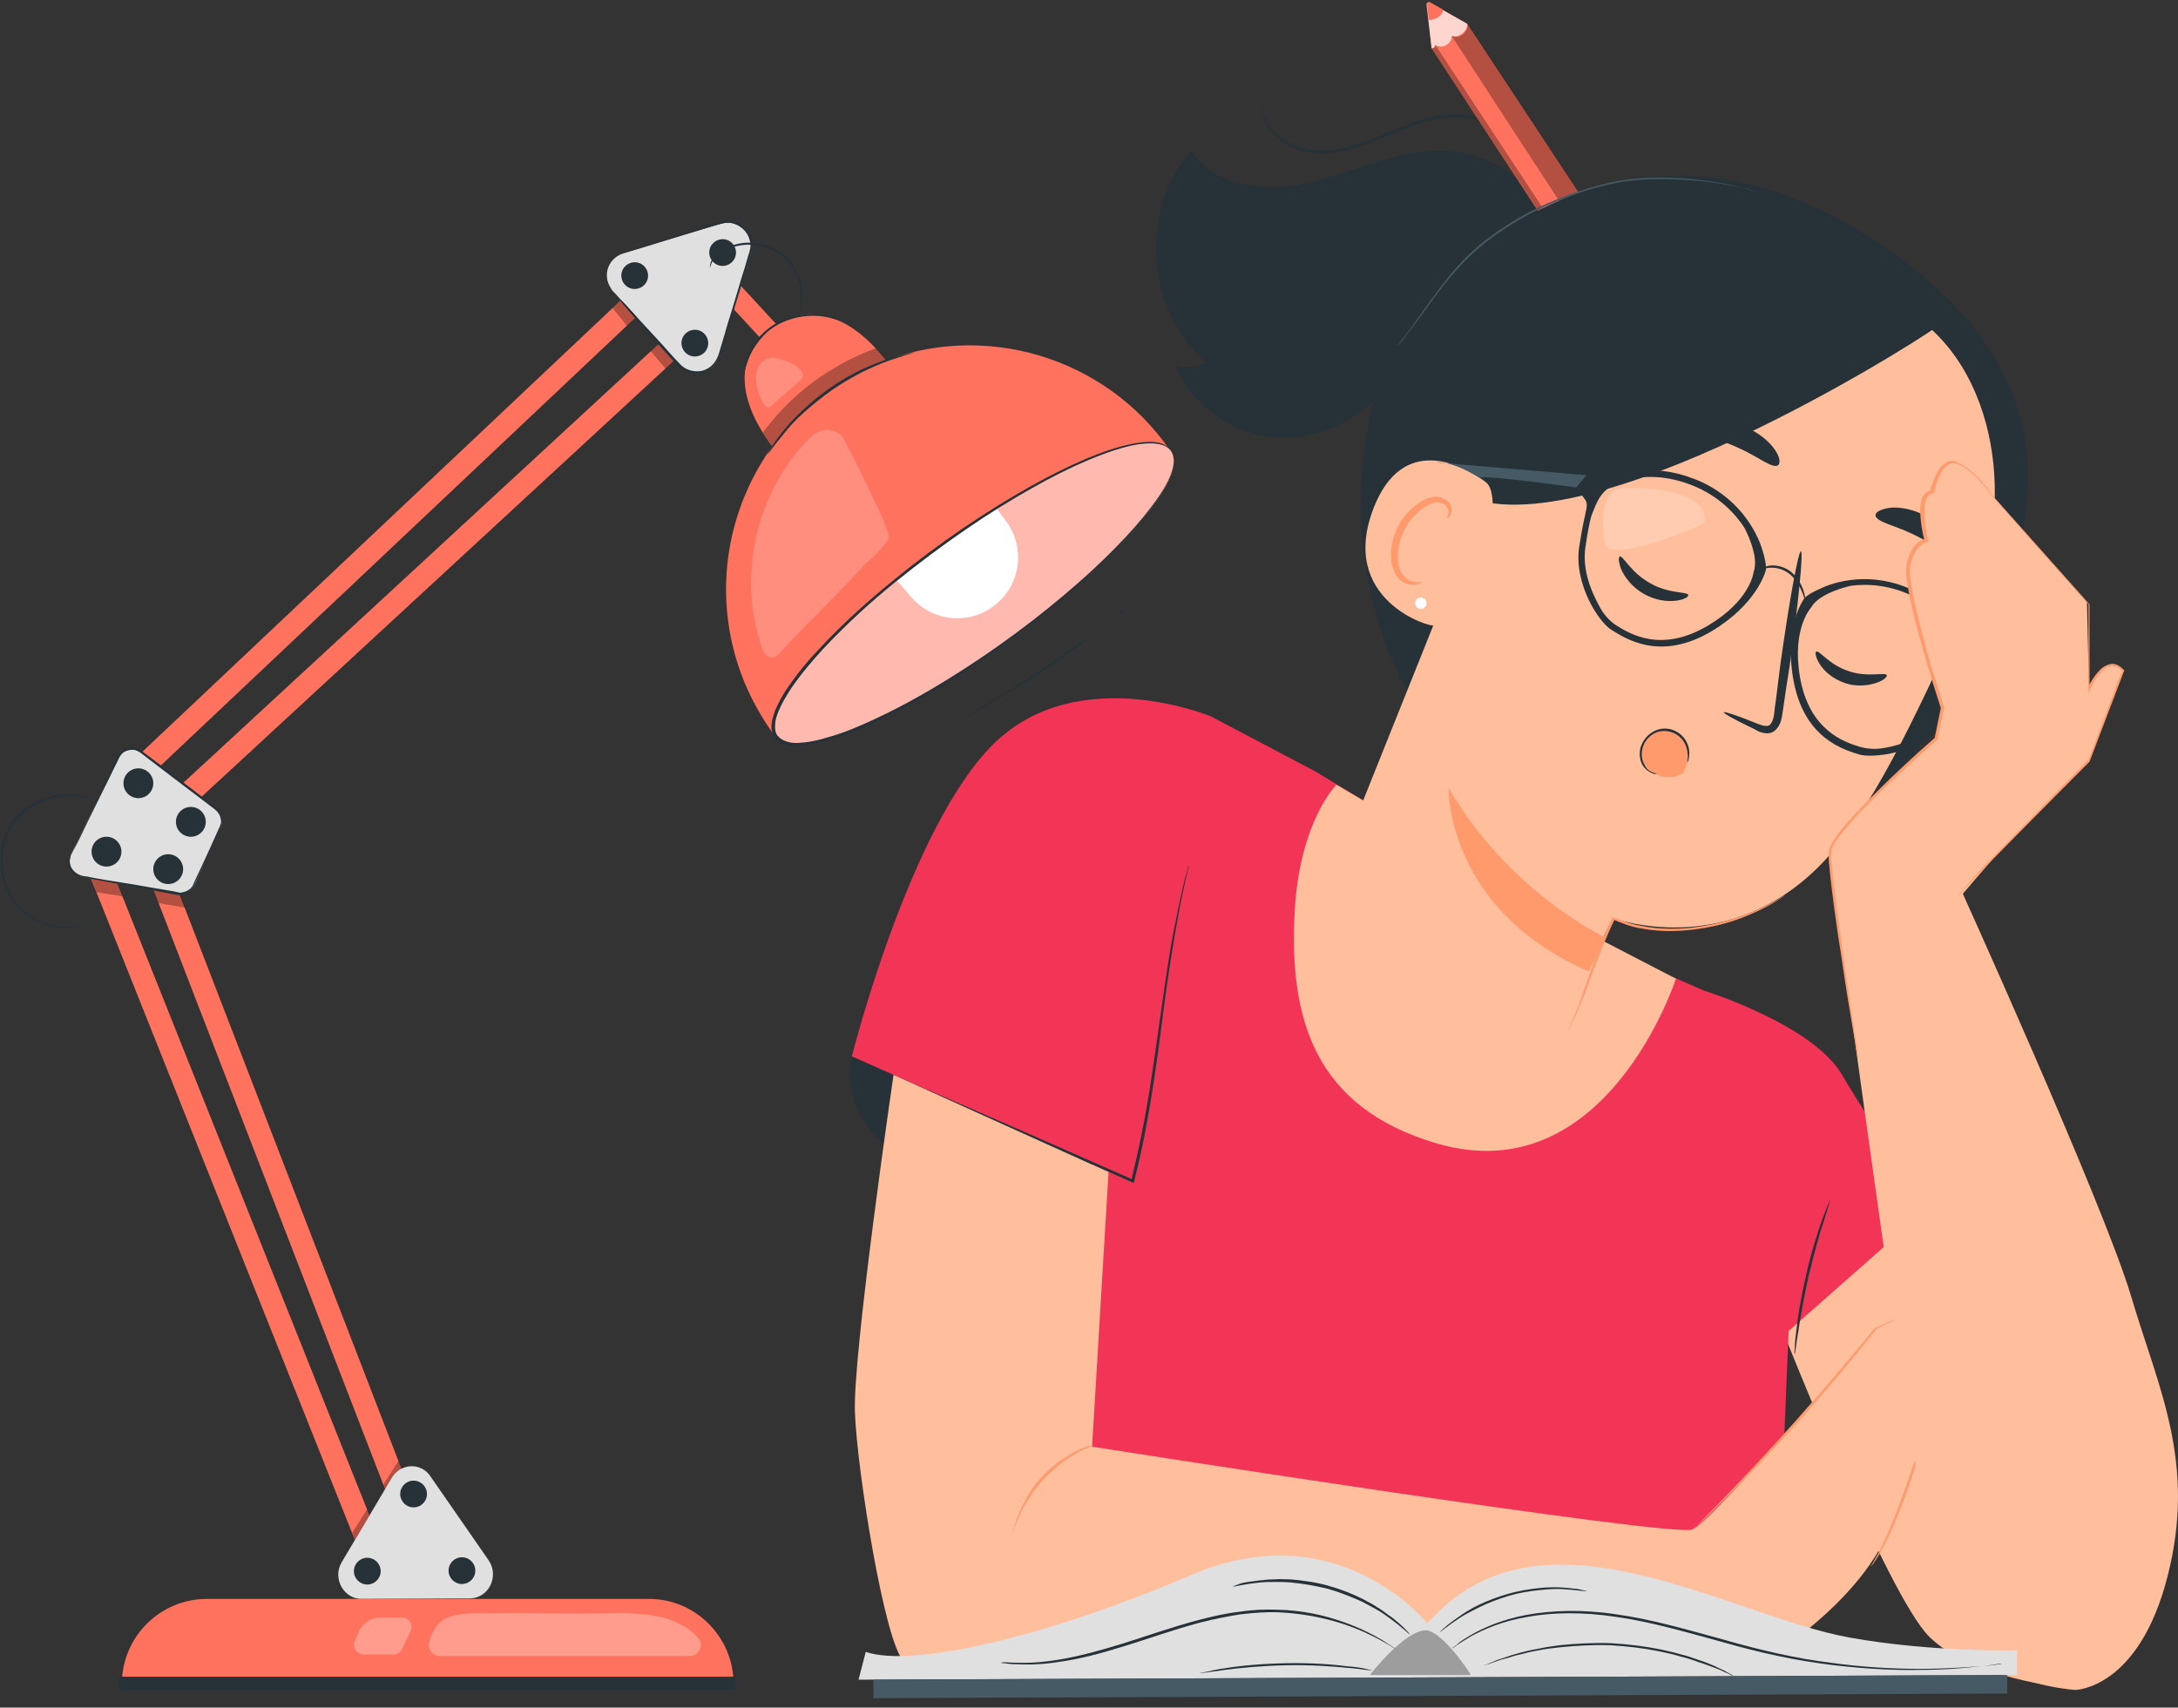 <svg width="190" height="149" viewBox="0 0 190 149" fill="none" xmlns="http://www.w3.org/2000/svg">
<rect x="0" y="0" width="190" height="149" fill="#333333" stroke="none"/>
<g clip-path="url(#clip0_4322_86681)">
<path d="M180.083 147.237C180.083 147.237 171.96 146.474 168.281 142.794C164.601 139.114 155.401 115.824 155.401 115.824L166.71 104.695L180.083 147.237Z" fill="#FFBF9D"/>
<path d="M96.705 102.271C96.705 102.271 82.57 103.932 77.903 100.476C72.877 96.752 74.313 92.219 74.313 92.219C78.71 91.591 88.179 98.233 96.705 102.271Z" fill="#263238"/>
<path d="M105.635 62.511L114.745 67.313L140.413 82.84L148.625 86.43C148.625 86.43 158.139 89.392 160.697 93.79C163.255 98.188 168.236 105.368 168.236 105.368L156.03 116.138L154.818 145.756L89.839 145.487L97.737 81.404L105.635 62.511Z" fill="#F23557"/>
<path d="M105.635 62.511C105.635 62.511 94.013 57.665 86.653 64.935C79.339 72.16 74.313 92.174 74.313 92.174L98.769 103.034L105.635 62.511Z" fill="#F23557"/>
<path d="M159.665 104.695C159.665 104.695 159.575 104.874 159.44 105.188C159.306 105.502 159.126 105.996 158.902 106.579C158.498 107.746 157.959 109.407 157.555 111.291C157.107 113.176 156.837 114.881 156.703 116.138C156.613 116.766 156.568 117.26 156.568 117.619C156.523 117.978 156.523 118.157 156.568 118.157C156.568 118.157 156.613 117.978 156.658 117.619C156.703 117.215 156.793 116.721 156.882 116.138C157.062 114.881 157.376 113.176 157.78 111.336C158.229 109.496 158.677 107.791 159.081 106.624C159.261 106.041 159.395 105.592 159.53 105.188C159.62 104.874 159.665 104.695 159.665 104.695Z" fill="#263238"/>
<path d="M80.775 95.046C80.775 95.046 80.82 95.046 80.864 95.091C80.954 95.136 80.999 95.181 81.134 95.226C81.358 95.361 81.717 95.495 82.166 95.719C83.063 96.123 84.365 96.707 85.935 97.425C89.166 98.861 93.654 100.88 98.769 103.169L98.904 103.214L98.949 103.079C99.263 101.778 99.577 100.431 99.847 99.04C100.475 95.809 100.923 92.668 101.282 89.841C101.641 87.014 102 84.456 102.359 82.347C102.718 80.192 103.033 78.487 103.302 77.32C103.436 76.737 103.526 76.288 103.616 75.974C103.661 75.84 103.661 75.705 103.706 75.615C103.706 75.525 103.706 75.481 103.706 75.481C103.706 75.481 103.706 75.525 103.661 75.615C103.616 75.705 103.616 75.84 103.571 75.974C103.481 76.288 103.347 76.737 103.212 77.32C102.943 78.487 102.584 80.192 102.18 82.347C101.821 84.456 101.462 87.014 101.058 89.841C100.654 92.668 100.25 95.764 99.577 98.995C99.308 100.387 98.994 101.733 98.68 103.034L98.859 102.945C93.743 100.701 89.211 98.681 85.98 97.29C84.365 96.572 83.063 96.034 82.166 95.63C81.717 95.45 81.403 95.316 81.134 95.181C81.044 95.136 80.954 95.091 80.864 95.091C80.775 95.046 80.775 95.046 80.775 95.046Z" fill="#263238"/>
<path d="M163.569 115.869C163.21 116.407 149.523 132.697 147.638 133.46C145.798 134.178 95.269 126.235 95.269 126.235L96.705 102.271L77.948 93.79C77.948 93.79 74.358 118.292 74.582 123.273C74.761 128.254 77.185 143.467 78.845 144.948C80.505 146.429 153.831 144.948 153.831 144.948C153.831 144.948 161.953 140.146 164.735 133.639C167.518 127.177 168.146 124.44 168.146 124.44L176.134 116.811C176.134 116.811 176.627 111.65 172.633 112.009C168.595 112.324 163.569 115.869 163.569 115.869Z" fill="#FFBF9D"/>
<path d="M88.359 133.729C88.403 133.729 88.538 133.146 88.942 132.248C89.121 131.8 89.391 131.306 89.75 130.767C90.109 130.229 90.513 129.646 91.006 129.107C91.5 128.569 92.038 128.12 92.532 127.716C93.025 127.312 93.519 127.043 93.968 126.773C94.82 126.325 95.404 126.1 95.404 126.055C95.404 126.055 95.269 126.1 95 126.145C94.731 126.235 94.372 126.37 93.923 126.594C93.474 126.818 92.981 127.133 92.442 127.492C91.904 127.895 91.365 128.344 90.871 128.883C90.378 129.421 89.929 130.005 89.615 130.588C89.301 131.171 89.032 131.665 88.852 132.159C88.673 132.607 88.538 133.011 88.493 133.28C88.359 133.595 88.359 133.729 88.359 133.729Z" fill="#FF9A6C"/>
<path d="M147.683 133.46C147.683 133.46 147.773 133.415 147.907 133.28C148.042 133.146 148.222 132.966 148.446 132.787C148.94 132.338 149.613 131.665 150.42 130.857C152.081 129.197 154.324 126.908 156.703 124.26C159.754 120.85 162.312 117.709 163.703 115.958H163.658C164.242 115.689 164.691 115.465 165.005 115.33C165.319 115.196 165.498 115.106 165.453 115.106C165.453 115.106 165.274 115.151 164.96 115.285C164.601 115.42 164.152 115.644 163.569 115.869C162.133 117.619 159.575 120.715 156.523 124.126C154.145 126.773 151.946 129.107 150.331 130.767C149.523 131.575 148.895 132.248 148.401 132.742C148.177 132.966 148.042 133.146 147.863 133.28C147.728 133.37 147.683 133.415 147.683 133.46Z" fill="#FF9A6C"/>
<path d="M163.21 136.691C163.21 136.691 163.344 136.556 163.524 136.287C163.703 136.018 163.973 135.614 164.242 135.075C164.825 133.998 165.498 132.473 166.127 130.767C166.755 129.062 167.248 127.447 167.607 126.325C167.787 125.741 167.877 125.293 167.966 124.934C168.056 124.619 168.101 124.44 168.056 124.44C168.056 124.44 167.966 124.619 167.877 124.934C167.742 125.293 167.607 125.741 167.428 126.28C167.069 127.402 166.53 128.972 165.902 130.723C165.274 132.428 164.646 133.954 164.107 135.031C163.614 136.063 163.165 136.691 163.21 136.691Z" fill="#FF9A6C"/>
<g opacity="0.2">
<path d="M167.204 55.152C167.159 55.421 158.857 58.832 158.543 56.992C158.229 55.152 158.273 52.549 159.665 52.235C161.101 51.921 167.877 52.19 167.204 55.152Z" fill="white"/>
</g>
<path d="M110.078 9.199C110.078 9.199 110.078 9.334 110.078 9.513C110.078 9.738 110.168 10.052 110.302 10.456C110.616 11.219 111.424 12.251 112.77 12.879C114.117 13.552 116.001 13.552 117.886 13.014C119.771 12.52 121.701 11.488 123.81 10.77C124.887 10.411 125.919 10.231 126.996 10.231C128.028 10.231 129.015 10.456 129.913 10.86C131.708 11.623 132.919 12.969 133.592 14.225C134.265 15.527 134.445 16.693 134.49 17.501C134.535 18.309 134.445 18.758 134.49 18.758C134.49 18.758 134.535 18.668 134.535 18.444C134.58 18.219 134.58 17.905 134.58 17.501C134.58 16.693 134.4 15.437 133.727 14.136C133.054 12.834 131.797 11.443 130.002 10.635C129.105 10.231 128.073 10.007 126.996 9.962C125.919 9.962 124.842 10.187 123.765 10.501C121.611 11.219 119.726 12.251 117.886 12.744C116.046 13.283 114.206 13.283 112.905 12.655C111.559 12.071 110.751 11.129 110.437 10.366C110.078 9.648 110.123 9.199 110.078 9.199Z" fill="#263238"/>
<path d="M105.187 31.592C99.936 27.149 99.353 18.264 103.93 13.148C106.039 16.469 110.841 16.828 114.655 15.841C118.47 14.854 122.149 12.969 126.098 13.148C131.393 13.373 136.15 17.95 136.599 23.2L118.829 35.81C116.316 37.875 112.815 38.638 109.674 37.92C106.533 37.157 103.795 34.868 102.494 31.906C103.392 32.175 104.379 32.041 105.187 31.592Z" fill="#263238"/>
<path d="M138.76 24.401C137.722 24.158 137.077 23.12 137.32 22.083C137.562 21.045 138.6 20.4 139.638 20.642C140.675 20.885 141.32 21.923 141.078 22.96C140.835 23.998 139.797 24.643 138.76 24.401Z" fill="#FF725E"/>
<path d="M124.707 0.224L128.028 2.109L140.368 20.822L137.093 22.886L124.887 4.218L124.483 0.358C124.438 0.269 124.617 0.134 124.707 0.224Z" fill="#FF725E"/>
<g opacity="0.7">
<path d="M124.887 4.218C125.066 4.218 125.246 4.083 125.201 3.904C125.425 4.083 125.829 4.128 126.143 3.949C126.457 3.769 126.682 3.41 126.637 3.141C126.951 3.231 127.31 3.141 127.579 2.917C127.848 2.692 128.028 2.378 127.983 2.064L124.707 0.224C124.573 0.179 124.438 0.269 124.438 0.404L124.887 4.218Z" fill="white"/>
</g>
<path d="M125.874 0.942C125.829 1.166 125.605 1.615 124.752 1.75C124.662 1.75 124.617 1.705 124.617 1.66L124.483 0.359C124.483 0.224 124.617 0.134 124.707 0.179L125.829 0.807C125.874 0.852 125.874 0.897 125.874 0.942Z" fill="#FF725E"/>
<g opacity="0.3">
<path d="M126.637 3.141L138.708 21.675L140.324 20.732L128.073 2.109H128.028C128.028 2.109 128.073 2.288 127.983 2.513C127.938 2.647 127.804 2.827 127.669 2.961C127.445 3.141 127.22 3.231 127.041 3.231C126.771 3.186 126.637 3.141 126.637 3.141Z" fill="black"/>
</g>
<g opacity="0.3">
<path d="M125.201 3.904L137.496 22.572L137.093 22.841L124.887 4.218C124.887 4.218 125.156 4.218 125.201 3.949C125.201 3.949 125.201 3.949 125.201 3.904Z" fill="black"/>
</g>
<path d="M140.279 20.642L137.093 22.841C137.048 22.886 137.048 22.931 137.048 22.976L137.721 23.963C137.766 24.008 137.811 24.008 137.855 24.008L141.042 21.809C141.086 21.764 141.086 21.72 141.086 21.675L140.413 20.687C140.413 20.642 140.324 20.642 140.279 20.642Z" fill="#E0E0E0"/>
<path d="M140.279 20.642C140.324 20.642 140.368 20.642 140.368 20.642C140.413 20.642 140.413 20.687 140.458 20.732C140.503 20.777 140.503 20.822 140.548 20.867C140.638 21.002 140.727 21.136 140.817 21.271C140.862 21.36 140.952 21.45 140.997 21.54C140.997 21.585 141.042 21.585 141.042 21.63C141.042 21.675 141.086 21.675 141.086 21.72C141.086 21.764 141.086 21.764 141.042 21.764C141.042 21.764 140.997 21.809 140.952 21.809C140.144 22.348 139.067 23.111 137.811 23.963C137.766 23.963 137.721 23.963 137.721 23.963C137.676 23.918 137.676 23.874 137.631 23.874C137.586 23.784 137.541 23.739 137.496 23.649C137.407 23.515 137.272 23.335 137.182 23.2C137.137 23.111 137.093 23.066 137.048 22.976C137.048 22.931 137.048 22.931 137.048 22.886H137.093L137.137 22.841C137.272 22.752 137.407 22.662 137.541 22.572C138.08 22.213 138.529 21.899 138.932 21.585C139.336 21.316 139.65 21.091 139.875 20.912C139.965 20.822 140.054 20.777 140.144 20.732C140.234 20.687 140.234 20.687 140.279 20.642C140.234 20.687 140.234 20.687 140.189 20.687C140.144 20.732 140.054 20.777 139.92 20.867C139.695 21.002 139.381 21.226 138.977 21.495C138.573 21.764 138.08 22.078 137.586 22.438C137.452 22.527 137.317 22.617 137.182 22.707L137.137 22.752H137.093C137.093 22.752 137.093 22.752 137.048 22.797C137.003 22.841 137.003 22.886 137.048 22.931C137.093 23.021 137.137 23.066 137.182 23.155C137.272 23.29 137.362 23.425 137.496 23.604C137.541 23.694 137.586 23.739 137.631 23.829C137.676 23.874 137.676 23.918 137.721 23.963C137.766 24.008 137.855 24.008 137.9 23.963C139.112 23.111 140.234 22.348 140.997 21.809C141.042 21.809 141.042 21.764 141.086 21.764C141.131 21.72 141.131 21.72 141.131 21.675C141.131 21.63 141.086 21.63 141.086 21.585C141.086 21.54 141.042 21.54 141.042 21.495C140.997 21.405 140.907 21.316 140.862 21.226C140.772 21.091 140.638 20.912 140.593 20.822C140.548 20.777 140.503 20.732 140.503 20.687C140.458 20.642 140.458 20.598 140.413 20.598C140.368 20.642 140.324 20.642 140.279 20.642Z" fill="#263238"/>
<path d="M137.83 23.166C137.625 22.856 137.475 22.594 137.496 22.58C137.517 22.566 137.7 22.807 137.905 23.117C138.11 23.427 138.259 23.69 138.238 23.703C138.218 23.717 138.035 23.477 137.83 23.166Z" fill="#263238"/>
<path d="M139.471 22.931C139.471 22.931 139.336 22.662 139.112 22.303C138.932 21.989 138.753 21.72 138.753 21.72C138.753 21.72 138.888 21.989 139.067 22.348C139.291 22.662 139.471 22.931 139.471 22.931Z" fill="#263238"/>
<path d="M140.465 21.394C140.264 21.081 140.118 20.817 140.139 20.804C140.16 20.79 140.34 21.033 140.54 21.346C140.741 21.659 140.887 21.923 140.866 21.936C140.845 21.95 140.666 21.707 140.465 21.394Z" fill="#263238"/>
<path d="M123.81 26.835C131.708 17.546 146.202 9.199 164.242 21.45C181.564 33.208 180.083 48.241 166.216 66.82C152.35 85.398 139.291 79.071 139.291 79.071L124.348 62.556C117.078 53.312 116.809 35.093 123.81 26.835Z" fill="#263238"/>
<path d="M146.202 85.398C146.202 85.398 140.144 104.156 125.29 99.758C114.655 96.617 112.411 88.853 112.95 79.43C113.399 71.621 116.585 68.48 116.585 68.48L139.965 82.167L146.202 85.398Z" fill="#FFBF9D"/>
<path d="M143.016 22.841L161.415 24.098L165.229 26.521C174.294 30.919 175.775 43.978 172.274 51.337C168.415 59.55 164.735 68.076 160.517 73.506C152.081 84.366 140.683 80.103 140.683 80.103C140.683 80.103 135.073 91.726 133.188 95.809L114.431 81.045L136.868 25.04C138.08 22.841 140.727 21.899 143.016 22.841Z" fill="#FFBF9D"/>
<path d="M139.965 81.763C139.965 81.763 131.663 77.859 126.367 68.749C126.367 68.749 126.098 79.34 138.618 84.77L139.965 81.763Z" fill="#FF9A6C"/>
<path d="M158.453 56.857C158.722 56.723 159.575 58.024 161.28 58.562C162.94 59.146 164.466 58.607 164.601 58.922C164.646 59.056 164.332 59.37 163.658 59.595C162.985 59.819 161.953 59.954 160.921 59.595C159.889 59.236 159.126 58.562 158.767 57.979C158.363 57.351 158.318 56.902 158.453 56.857Z" fill="#263238"/>
<path d="M150.376 62.153C150.42 62.063 151.542 62.422 153.292 63.14C153.741 63.319 154.19 63.454 154.414 63.23C154.683 62.96 154.773 62.422 154.818 61.838C154.998 60.627 155.132 59.325 155.312 57.979C156.075 52.504 156.882 48.062 157.107 48.106C157.331 48.151 156.882 52.639 156.119 58.114C155.895 59.46 155.716 60.761 155.536 61.973C155.446 62.556 155.401 63.23 154.863 63.723C154.594 63.992 154.145 64.037 153.831 63.948C153.517 63.903 153.292 63.768 153.068 63.633C151.363 62.826 150.331 62.242 150.376 62.153Z" fill="#263238"/>
<path d="M143.51 64.576C143.779 64.172 144.228 63.903 144.676 63.768C145.574 63.544 146.516 63.903 146.965 64.71C147.414 65.518 147.324 66.64 146.786 67.493C146.157 67.852 145.394 67.897 144.721 67.672C144.632 67.627 144.497 67.582 144.407 67.538C143.914 67.313 143.51 66.909 143.33 66.371C143.106 65.787 143.151 65.114 143.51 64.576Z" fill="#FF9A6C"/>
<path d="M169.851 47.927C169.358 48.196 168.236 47.209 166.71 46.536C165.184 45.818 163.748 45.548 163.614 45.01C163.569 44.741 163.928 44.471 164.691 44.337C165.409 44.202 166.486 44.337 167.518 44.786C168.55 45.279 169.313 46.042 169.717 46.67C170.076 47.344 170.076 47.837 169.851 47.927Z" fill="#263238"/>
<path d="M147.279 51.921C147.189 51.607 145.574 51.831 143.958 50.889C142.298 49.991 141.58 48.465 141.311 48.555C141.176 48.6 141.176 49.049 141.445 49.722C141.76 50.395 142.388 51.248 143.42 51.831C144.452 52.414 145.484 52.504 146.202 52.414C146.965 52.325 147.324 52.056 147.279 51.921Z" fill="#263238"/>
<path d="M148.67 37.605C148.805 38.144 150.286 38.413 151.856 39.176C153.427 39.894 154.594 40.881 155.087 40.612C155.312 40.478 155.312 39.984 154.908 39.356C154.504 38.727 153.741 37.965 152.619 37.426C151.542 36.932 150.42 36.798 149.702 36.932C148.984 37.022 148.581 37.336 148.67 37.605Z" fill="#263238"/>
<path d="M157.331 52.325C157.331 52.325 157.376 51.966 158.947 51.293C160.517 50.575 163.928 49.812 167.518 51.831C171.153 53.806 171.96 56.453 172.274 57.485C172.633 58.518 173.845 58.742 173.845 58.742L173.666 60.133C173.666 60.133 173.082 60.133 172.364 60.178C171.691 60.223 171.691 60.761 169.537 63.23C167.383 65.743 163.389 66.191 162.178 65.832C160.921 65.428 157.331 64.486 156.434 59.236C155.626 54.658 157.331 52.325 157.331 52.325ZM164.152 65.294C164.915 65.204 167.473 64.71 169.133 62.826C169.986 61.838 170.479 61.165 170.838 60.717C170.838 60.717 171.512 59.505 171.691 58.877C171.871 58.114 171.736 57.306 171.422 56.543C170.883 55.331 169.851 53.626 167.293 52.235C165.005 50.978 162.851 50.934 161.46 51.113C161.46 51.113 158.722 51.697 158.004 52.998C158.004 52.998 156.299 54.793 157.017 59.056C157.825 63.768 160.921 64.755 162.222 65.159C163.299 65.473 164.152 65.294 164.152 65.294Z" fill="#263238"/>
<path d="M149.343 55.062C144.766 57.8 141.715 55.645 140.593 54.972C139.471 54.299 137.272 50.934 137.766 47.703C138.259 44.427 138.663 44.112 138.259 43.574C137.855 42.991 137.452 42.542 137.452 42.542L138.394 41.465C138.394 41.465 139.336 42.228 140.368 41.824C141.401 41.42 143.914 40.298 147.773 41.779C151.632 43.26 153.248 46.356 153.741 47.972C154.235 49.587 154.01 49.857 154.01 49.857C154.01 49.857 153.292 52.684 149.343 55.062ZM140.997 54.569C142.163 55.286 144.901 57.037 149.029 54.569C152.709 52.37 152.978 49.946 152.978 49.901C153.517 48.51 152.171 46.042 152.171 46.042C151.408 44.875 149.972 43.26 147.548 42.318C144.856 41.285 142.837 41.599 141.58 41.958C140.817 42.183 140.099 42.632 139.65 43.26C139.247 43.798 138.798 45.1 138.798 45.1C138.663 45.638 138.484 46.491 138.304 47.747C137.945 50.216 139.291 52.459 139.65 53.133C140.189 54.075 140.997 54.569 140.997 54.569Z" fill="#263238"/>
<path d="M153.562 49.722C153.562 49.767 153.876 49.587 154.369 49.542C154.863 49.498 155.581 49.632 156.164 50.126C156.748 50.62 157.062 51.293 157.241 51.741C157.421 52.235 157.511 52.549 157.511 52.549C157.556 52.549 157.511 52.235 157.376 51.697C157.241 51.203 156.927 50.485 156.299 49.946C155.671 49.408 154.863 49.273 154.325 49.363C153.831 49.453 153.562 49.722 153.562 49.722Z" fill="#263238"/>
<path d="M144.542 67.538C144.542 67.538 144.407 67.493 144.183 67.403C143.958 67.313 143.644 67.134 143.465 66.73C143.24 66.371 143.151 65.832 143.285 65.294C143.42 64.755 143.824 64.217 144.407 63.947C144.991 63.678 145.664 63.768 146.157 64.037C146.651 64.306 146.965 64.755 147.1 65.159C147.369 65.967 147.145 66.55 147.189 66.55C147.189 66.55 147.279 66.416 147.324 66.191C147.369 65.967 147.414 65.563 147.279 65.114C147.145 64.666 146.83 64.172 146.292 63.858C145.753 63.544 145.035 63.454 144.362 63.768C143.689 64.082 143.285 64.666 143.106 65.249C142.971 65.832 143.061 66.416 143.33 66.82C143.599 67.224 143.958 67.403 144.183 67.493C144.407 67.582 144.542 67.538 144.542 67.538Z" fill="#263238"/>
<path d="M128.297 39.849L127.983 43.35C139.516 47.972 170.524 27.733 168.909 28.496C168.909 28.496 164.287 22.841 157.241 20.463C150.196 18.085 136.195 14.674 132.291 22.393C128.387 30.066 128.297 39.849 128.297 39.849Z" fill="#263238"/>
<path d="M136.778 90.02C136.778 90.02 136.823 89.975 136.868 89.841C136.958 89.706 137.003 89.527 137.137 89.302C137.362 88.809 137.676 88.135 138.035 87.238C138.753 85.443 139.561 82.93 140.862 80.192L140.727 80.237C141.49 80.552 142.253 80.866 143.106 81C144.901 81.359 146.696 81.269 148.222 81.045C149.792 80.821 151.138 80.417 152.26 79.968C153.382 79.519 154.235 79.071 154.818 78.712C155.087 78.532 155.312 78.397 155.446 78.308C155.581 78.218 155.671 78.173 155.671 78.128C155.671 78.128 155.581 78.173 155.446 78.263C155.312 78.353 155.087 78.487 154.773 78.667C154.19 78.981 153.337 79.43 152.215 79.834C151.094 80.237 149.747 80.641 148.177 80.866C146.651 81.09 144.901 81.135 143.106 80.776C142.253 80.641 141.49 80.327 140.772 80.058L140.683 80.013L140.638 80.103C140.009 81.494 139.426 82.795 139.022 84.007C138.573 85.219 138.214 86.296 137.9 87.193C137.586 88.091 137.272 88.809 137.093 89.257C137.003 89.482 136.913 89.661 136.868 89.796C136.778 89.93 136.778 89.975 136.778 90.02Z" fill="#FF9A6C"/>
<path d="M121.79 30.291C121.79 30.291 121.88 30.201 122.06 30.021C122.239 29.842 122.463 29.573 122.733 29.169C123.316 28.451 124.124 27.329 125.111 25.983C126.098 24.636 127.355 23.066 129.015 21.63C130.72 20.194 132.785 18.892 135.118 17.86C137.452 16.828 139.785 16.11 141.984 15.796C144.183 15.527 146.202 15.616 147.863 15.751C149.523 15.886 150.869 16.155 151.767 16.334C152.215 16.424 152.574 16.514 152.799 16.604C153.068 16.738 153.203 16.783 153.203 16.783C153.203 16.783 153.068 16.738 152.844 16.649C152.619 16.559 152.26 16.469 151.812 16.334C150.914 16.11 149.568 15.841 147.907 15.661C146.247 15.482 144.228 15.392 141.984 15.661C139.785 15.975 137.407 16.693 135.028 17.726C132.695 18.758 130.586 20.104 128.88 21.54C127.175 23.021 125.964 24.636 124.976 25.983C123.989 27.329 123.226 28.451 122.643 29.214C122.374 29.573 122.149 29.842 121.97 30.066C121.88 30.201 121.79 30.291 121.79 30.291Z" fill="#455A64"/>
<path d="M129.823 46.267C130.316 45.369 130.451 42.721 129.643 42.093C127.489 40.433 122.374 37.92 119.861 44.247C116.63 52.414 124.931 54.793 125.066 54.569C125.201 54.389 128.162 49.363 129.823 46.267Z" fill="#FFBF9D"/>
<path d="M123.989 50.799C123.989 50.754 123.81 50.799 123.495 50.799C123.181 50.754 122.777 50.62 122.418 50.216C121.745 49.408 121.79 47.658 122.553 46.177C122.957 45.414 123.495 44.831 124.079 44.382C124.662 43.933 125.29 43.709 125.739 43.888C126.233 44.023 126.367 44.471 126.367 44.741C126.367 45.01 126.188 45.145 126.233 45.19C126.233 45.234 126.502 45.145 126.592 44.786C126.637 44.606 126.682 44.382 126.547 44.112C126.457 43.843 126.188 43.619 125.874 43.484C125.246 43.17 124.348 43.439 123.72 43.933C123.047 44.382 122.418 45.055 121.97 45.907C121.117 47.568 121.117 49.542 122.059 50.53C122.553 50.978 123.136 51.068 123.451 51.023C123.854 50.978 123.989 50.844 123.989 50.799Z" fill="#FF9A6C"/>
<g opacity="0.2">
<path d="M148.67 45.593C148.625 45.863 140.324 49.273 140.009 47.433C139.695 45.593 139.74 42.991 141.131 42.676C142.522 42.362 149.299 42.632 148.67 45.593Z" fill="white"/>
</g>
<path d="M138.394 41.465L125.246 40.343C126.367 40.298 127.669 40.837 129.06 41.689C129.598 41.42 137.496 42.542 137.496 42.542L138.394 41.465Z" fill="#455A64"/>
<path d="M123.944 53.133C123.672 53.133 123.451 52.911 123.451 52.639C123.451 52.366 123.672 52.145 123.944 52.145C124.217 52.145 124.438 52.366 124.438 52.639C124.438 52.911 124.217 53.133 123.944 53.133Z" fill="white"/>
<path d="M181.025 147.461C181.025 147.461 186.59 147.416 189.102 137.499C191.615 127.581 188.295 121.164 185.916 113.131C183.538 105.099 170.524 76.423 170.524 76.423L160.383 80.372C160.383 80.372 167.383 132.024 168.864 138.172C170.345 144.32 175.505 146.968 181.025 147.461Z" fill="#FFBF9D"/>
<path d="M182.237 66.416L173.845 74.942L170.838 78.442L172.319 82.122L173.621 85.847L161.639 89.392C161.639 89.392 159.44 76.288 159.62 74.359C159.799 72.474 168.999 64.262 168.999 64.262L169.537 61.659C169.537 61.659 166.261 51.652 166.62 49.587C166.979 47.523 168.101 47.119 168.101 47.119C168.101 47.119 167.069 43.08 168.64 42.901C168.64 42.901 169.358 39.58 171.018 40.433C172.678 41.285 173.8 43.26 173.8 43.26L182.057 52.549L182.237 60.088C182.237 60.088 183.673 56.857 185.198 58.562L182.237 66.416Z" fill="#FFBF9D"/>
<path d="M170.838 78.173C170.838 78.173 170.928 78.128 171.018 77.949C171.153 77.814 171.332 77.59 171.601 77.32C171.871 77.051 172.185 76.692 172.544 76.333C172.948 75.929 173.351 75.481 173.845 74.987C175.82 72.968 178.692 70.051 182.282 66.461C183.179 64.082 184.211 61.434 185.288 58.562L185.333 58.518L185.288 58.473C185.064 58.248 184.795 57.979 184.391 57.934C184.032 57.889 183.673 58.069 183.359 58.293C182.82 58.787 182.416 59.415 182.102 60.088L182.282 60.133C182.282 57.8 182.282 55.331 182.282 52.773V52.729L182.237 52.684C179.589 49.722 176.762 46.536 173.8 43.215C173.172 42.273 172.409 41.42 171.467 40.747C171.197 40.567 170.973 40.433 170.704 40.298C170.569 40.208 170.39 40.208 170.255 40.208L170.031 40.253C169.941 40.253 169.896 40.298 169.806 40.343C169.223 40.657 168.954 41.24 168.729 41.779C168.595 42.138 168.46 42.497 168.37 42.901L168.46 42.811C168.236 42.811 168.011 42.946 167.877 43.125C167.742 43.305 167.652 43.484 167.607 43.709C167.518 44.112 167.473 44.516 167.518 44.875C167.563 45.683 167.697 46.446 167.877 47.164L167.966 47.029C167.204 47.209 166.755 47.882 166.53 48.555C166.396 48.869 166.306 49.228 166.306 49.587C166.261 49.946 166.306 50.261 166.351 50.62C166.53 51.966 166.845 53.267 167.159 54.524C167.832 57.037 168.55 59.46 169.313 61.794V61.749C169.133 62.646 168.954 63.499 168.774 64.396L168.819 64.351C167.024 65.922 165.364 67.448 163.838 68.974C163.075 69.737 162.312 70.499 161.639 71.217C160.966 71.98 160.293 72.743 159.799 73.596C159.665 73.82 159.575 74.045 159.53 74.314C159.53 74.538 159.53 74.808 159.53 75.032C159.575 75.481 159.62 75.974 159.665 76.423C159.754 77.32 159.889 78.173 159.979 79.026C160.203 80.686 160.427 82.212 160.652 83.603C161.056 86.385 161.415 88.539 161.684 90.065C161.819 90.783 161.908 91.367 161.953 91.77C161.998 91.95 161.998 92.085 162.043 92.219C162.043 92.309 162.088 92.354 162.088 92.354C162.088 92.354 162.088 92.309 162.088 92.219C162.088 92.129 162.043 91.95 162.043 91.77C161.998 91.367 161.908 90.783 161.774 90.065C161.549 88.584 161.235 86.385 160.831 83.603C160.652 82.212 160.427 80.686 160.203 79.026C160.113 78.173 159.979 77.32 159.889 76.423C159.844 75.974 159.799 75.525 159.754 75.032C159.709 74.808 159.754 74.583 159.754 74.314C159.754 74.09 159.889 73.865 159.979 73.686C160.472 72.878 161.145 72.115 161.819 71.352C162.492 70.589 163.255 69.871 164.017 69.108C165.588 67.627 167.248 66.057 168.999 64.531L169.043 64.486V64.441C169.223 63.589 169.402 62.691 169.582 61.794V61.749V61.704C168.819 59.37 168.101 56.992 167.473 54.434C167.159 53.177 166.845 51.876 166.665 50.575C166.62 50.261 166.575 49.901 166.62 49.587C166.665 49.273 166.755 48.914 166.845 48.645C166.979 48.331 167.114 48.062 167.338 47.792C167.563 47.568 167.832 47.343 168.101 47.299L168.236 47.254L168.191 47.119C168.011 46.401 167.877 45.638 167.877 44.875C167.877 44.516 167.877 44.112 167.966 43.754C168.056 43.395 168.281 43.08 168.64 43.035H168.729V42.946C168.819 42.587 168.909 42.228 169.043 41.869C169.268 41.33 169.537 40.792 170.031 40.522C170.524 40.208 171.063 40.612 171.512 40.881C172.409 41.555 173.172 42.407 173.8 43.305C176.762 46.626 179.589 49.812 182.237 52.773L182.192 52.684C182.192 55.242 182.192 57.71 182.192 60.043V60.537L182.371 60.088C182.641 59.46 183.044 58.832 183.538 58.383C183.807 58.159 184.077 58.024 184.391 58.069C184.705 58.114 184.929 58.338 185.154 58.518V58.428C184.077 61.3 183.089 63.947 182.192 66.326V66.281C178.647 69.916 175.775 72.833 173.8 74.852C173.307 75.346 172.858 75.795 172.499 76.199C172.14 76.603 171.826 76.962 171.601 77.231C171.377 77.5 171.153 77.724 171.063 77.859C170.883 78.083 170.838 78.173 170.838 78.173Z" fill="#FF9A6C"/>
<path d="M67.055 30.28L62.884 25.763L64.236 24.515L68.407 29.032L67.055 30.28Z" fill="#FF725E"/>
<path d="M33.584 135.628L31.75 136.359L7.675 76.006L9.509 75.274L33.584 135.628Z" fill="#FF725E"/>
<path d="M36.831 132.851L34.989 133.562L12.758 76.005L14.6 75.293L36.831 132.851Z" fill="#FF725E"/>
<g opacity="0.3">
<path d="M33.432 129.556L34.778 127.447L35.047 128.21L33.701 130.229L33.432 129.556Z" fill="black"/>
</g>
<path d="M10.689 69.946L9.334 68.51L56.587 23.908L57.942 25.344L10.689 69.946Z" fill="#FF725E"/>
<path d="M15.315 71.619L13.975 70.169L59.308 28.309L60.648 29.759L15.315 71.619Z" fill="#FF725E"/>
<g opacity="0.3">
<path d="M56.767 30.65L58.068 32.176L58.831 31.457L57.485 29.977L56.767 30.65Z" fill="black"/>
</g>
<path d="M34.195 128.928L29.797 136.332C28.989 137.723 29.976 139.518 31.547 139.518L40.971 139.473C42.631 139.473 43.574 137.544 42.631 136.153L37.56 128.838C36.752 127.581 34.958 127.671 34.195 128.928Z" fill="#E0E0E0"/>
<path d="M36.079 131.53C35.435 131.53 34.913 131.008 34.913 130.364C34.913 129.719 35.435 129.197 36.079 129.197C36.724 129.197 37.246 129.719 37.246 130.364C37.246 131.008 36.724 131.53 36.079 131.53Z" fill="#263238"/>
<path d="M32.041 138.262C31.396 138.262 30.874 137.739 30.874 137.095C30.874 136.451 31.396 135.928 32.041 135.928C32.685 135.928 33.207 136.451 33.207 137.095C33.207 137.739 32.685 138.262 32.041 138.262Z" fill="#263238"/>
<path d="M40.298 138.217C39.653 138.217 39.131 137.694 39.131 137.05C39.131 136.406 39.653 135.883 40.298 135.883C40.942 135.883 41.464 136.406 41.464 137.05C41.464 137.694 40.942 138.217 40.298 138.217Z" fill="#263238"/>
<path d="M53.446 25.399L59.19 31.817C60.267 33.028 62.286 32.624 62.735 31.099L65.517 22.078C66.011 20.508 64.485 19.027 62.87 19.521L54.343 22.123C52.952 22.572 52.459 24.277 53.446 25.399Z" fill="#E0E0E0"/>
<path d="M53.446 25.399C53.446 25.399 53.356 25.31 53.177 25.085C53.042 24.861 52.862 24.502 52.862 23.963C52.862 23.47 53.087 22.797 53.715 22.348C54.029 22.123 54.388 22.034 54.792 21.899C55.196 21.764 55.6 21.63 56.004 21.495C57.754 20.957 59.773 20.328 62.062 19.61C62.331 19.521 62.645 19.431 62.914 19.341C63.229 19.251 63.543 19.251 63.857 19.296C64.485 19.431 65.113 19.835 65.427 20.463C65.607 20.777 65.652 21.091 65.652 21.45C65.652 21.809 65.517 22.123 65.427 22.438C65.248 23.066 65.024 23.739 64.844 24.367C64.44 25.669 64.036 26.97 63.677 28.227C63.498 28.855 63.318 29.438 63.094 30.066C63.004 30.381 62.914 30.65 62.825 30.964C62.735 31.278 62.6 31.547 62.376 31.817C61.972 32.31 61.344 32.579 60.761 32.579C60.177 32.624 59.594 32.355 59.19 31.996C58.472 31.188 57.799 30.47 57.215 29.797C56.049 28.451 55.061 27.374 54.388 26.566C54.074 26.207 53.805 25.893 53.625 25.669C53.536 25.579 53.491 25.489 53.446 25.444C53.491 25.444 53.446 25.399 53.446 25.399C53.446 25.399 53.491 25.399 53.536 25.489C53.581 25.534 53.67 25.624 53.76 25.713C53.94 25.938 54.209 26.207 54.568 26.566C55.241 27.329 56.228 28.406 57.44 29.707C58.068 30.381 58.696 31.143 59.414 31.861C59.773 32.22 60.312 32.4 60.85 32.4C61.389 32.4 61.927 32.131 62.286 31.682C62.466 31.457 62.6 31.188 62.69 30.919C62.78 30.605 62.87 30.336 62.959 30.021C63.139 29.438 63.318 28.81 63.498 28.182C63.902 26.925 64.261 25.669 64.665 24.322C64.889 23.649 65.069 23.021 65.248 22.393C65.338 22.078 65.472 21.764 65.472 21.45C65.472 21.136 65.383 20.822 65.248 20.553C64.979 20.014 64.44 19.61 63.857 19.476C63.273 19.341 62.69 19.61 62.107 19.745C59.818 20.418 57.754 21.046 56.049 21.585C55.6 21.72 55.196 21.854 54.792 21.944C54.388 22.078 54.029 22.168 53.76 22.348C53.177 22.752 52.952 23.38 52.907 23.874C52.907 24.367 53.042 24.726 53.177 24.951C53.356 25.31 53.491 25.399 53.446 25.399Z" fill="#263238"/>
<path d="M55.019 25.163C54.404 24.969 54.063 24.314 54.256 23.699C54.45 23.085 55.105 22.743 55.719 22.937C56.334 23.13 56.675 23.785 56.482 24.4C56.289 25.015 55.633 25.356 55.019 25.163Z" fill="#263238"/>
<path d="M60.266 31.053C59.651 30.86 59.309 30.205 59.503 29.59C59.696 28.975 60.352 28.634 60.966 28.827C61.581 29.021 61.922 29.676 61.729 30.291C61.535 30.905 60.88 31.247 60.266 31.053Z" fill="#263238"/>
<path d="M62.689 23.15C62.074 22.956 61.733 22.301 61.926 21.686C62.12 21.072 62.775 20.73 63.389 20.924C64.004 21.117 64.345 21.772 64.152 22.387C63.959 23.002 63.303 23.343 62.689 23.15Z" fill="#263238"/>
<g opacity="0.3">
<path d="M53.446 26.88L54.702 28.451L55.51 27.643L54.164 26.207L53.446 26.88Z" fill="black"/>
</g>
<g opacity="0.3">
<path d="M30.739 133.729L32.041 131.665L32.265 132.203L30.964 134.402L30.739 133.729Z" fill="black"/>
</g>
<g opacity="0.3">
<path d="M13.373 77.635L13.821 78.801L16.155 79.205L15.706 78.038L13.373 77.635Z" fill="black"/>
</g>
<path d="M6.193 74.583L10.276 66.057C10.635 65.294 11.623 65.069 12.296 65.563L18.847 70.544C19.341 70.903 19.521 71.576 19.251 72.16L16.963 77.231C16.693 77.769 16.11 78.083 15.527 77.994L7.18 76.513C6.282 76.333 5.834 75.391 6.193 74.583Z" fill="#E0E0E0"/>
<path d="M6.193 74.583C6.193 74.583 6.148 74.718 6.103 74.987C6.058 75.256 6.103 75.66 6.462 76.019C6.641 76.199 6.866 76.333 7.18 76.423C7.494 76.468 7.808 76.513 8.167 76.603C8.885 76.737 9.693 76.872 10.591 77.006C11.488 77.141 12.475 77.32 13.507 77.5C14.046 77.59 14.584 77.68 15.123 77.769C15.257 77.814 15.392 77.814 15.527 77.859C15.661 77.904 15.796 77.904 15.931 77.859C16.2 77.814 16.469 77.68 16.649 77.5C16.738 77.41 16.828 77.276 16.873 77.141C16.918 77.006 17.008 76.872 17.052 76.737C17.187 76.468 17.322 76.154 17.456 75.885C17.726 75.301 17.995 74.718 18.264 74.134C18.533 73.551 18.803 72.923 19.072 72.339C19.162 72.16 19.206 72.025 19.251 71.891C19.296 71.756 19.296 71.576 19.251 71.442C19.206 71.128 19.027 70.858 18.758 70.634C16.559 68.974 14.45 67.358 12.565 65.922C12.341 65.743 12.116 65.563 11.847 65.473C11.578 65.384 11.309 65.428 11.039 65.518C10.77 65.608 10.591 65.787 10.456 66.012C10.321 66.236 10.232 66.505 10.097 66.73C9.648 67.672 9.199 68.57 8.795 69.377C7.988 70.993 7.359 72.294 6.911 73.237C6.686 73.686 6.507 74.045 6.372 74.269C6.327 74.359 6.282 74.448 6.238 74.538C6.238 74.583 6.193 74.583 6.193 74.583C6.193 74.583 6.193 74.538 6.238 74.493C6.282 74.404 6.327 74.314 6.372 74.224C6.507 73.955 6.641 73.596 6.866 73.147C7.315 72.205 7.943 70.903 8.706 69.243C9.11 68.435 9.513 67.538 9.962 66.55C10.097 66.326 10.187 66.057 10.321 65.832C10.501 65.563 10.725 65.384 10.994 65.294C11.264 65.204 11.623 65.159 11.892 65.249C12.027 65.294 12.206 65.384 12.296 65.473C12.43 65.563 12.52 65.653 12.655 65.743C14.584 67.179 16.649 68.794 18.847 70.454C19.162 70.679 19.341 71.038 19.386 71.397C19.431 71.576 19.386 71.756 19.341 71.935C19.296 72.115 19.206 72.294 19.162 72.429C18.892 73.057 18.623 73.641 18.354 74.224C18.085 74.808 17.815 75.391 17.546 75.974C17.411 76.243 17.277 76.558 17.142 76.827C17.097 76.962 17.008 77.096 16.963 77.231C16.918 77.365 16.783 77.5 16.693 77.635C16.469 77.859 16.155 78.038 15.841 78.083C15.706 78.128 15.527 78.083 15.392 78.083C15.257 78.038 15.123 78.038 14.988 77.994C14.45 77.904 13.911 77.814 13.373 77.68C12.341 77.5 11.353 77.32 10.456 77.141C9.558 76.962 8.751 76.827 8.033 76.692C7.674 76.647 7.359 76.558 7.045 76.513C6.731 76.468 6.462 76.288 6.282 76.064C5.923 75.66 5.923 75.211 5.968 74.942C6.103 74.718 6.193 74.583 6.193 74.583Z" fill="#263238"/>
<path d="M14.674 77.141C13.955 77.141 13.373 76.558 13.373 75.84C13.373 75.121 13.955 74.538 14.674 74.538C15.393 74.538 15.975 75.121 15.975 75.84C15.975 76.558 15.393 77.141 14.674 77.141Z" fill="#263238"/>
<path d="M9.289 75.615C8.57 75.615 7.988 75.033 7.988 74.314C7.988 73.595 8.57 73.012 9.289 73.012C10.008 73.012 10.591 73.595 10.591 74.314C10.591 75.033 10.008 75.615 9.289 75.615Z" fill="#263238"/>
<path d="M16.649 73.012C15.93 73.012 15.347 72.43 15.347 71.711C15.347 70.992 15.93 70.41 16.649 70.41C17.367 70.41 17.95 70.992 17.95 71.711C17.95 72.43 17.367 73.012 16.649 73.012Z" fill="#263238"/>
<path d="M12.071 69.647C11.353 69.647 10.77 69.064 10.77 68.345C10.77 67.627 11.353 67.044 12.071 67.044C12.79 67.044 13.373 67.627 13.373 68.345C13.373 69.064 12.79 69.647 12.071 69.647Z" fill="#263238"/>
<g opacity="0.3">
<path d="M7.943 76.603L8.436 77.859L10.725 78.218L10.232 77.006L7.943 76.603Z" fill="black"/>
</g>
<path d="M9.199 79.923C9.199 79.923 9.154 79.968 9.02 80.058C8.885 80.148 8.661 80.282 8.392 80.417C7.853 80.686 6.956 80.955 5.834 80.955C4.712 80.955 3.366 80.641 2.199 79.744C0.987 78.846 0.18 77.32 0.045 75.615C-0.09 73.91 0.449 72.249 1.481 71.172C2.513 70.096 3.814 69.557 4.891 69.377C6.013 69.198 6.911 69.333 7.494 69.512C7.808 69.602 8.033 69.692 8.167 69.781C8.302 69.871 8.392 69.871 8.392 69.916C8.392 69.916 8.302 69.916 8.167 69.826C8.033 69.781 7.808 69.692 7.494 69.602C6.911 69.467 6.013 69.333 4.936 69.557C3.859 69.781 2.648 70.275 1.66 71.352C0.673 72.384 0.135 74 0.269 75.66C0.404 77.32 1.212 78.801 2.333 79.654C3.455 80.552 4.802 80.866 5.879 80.866C6.956 80.866 7.853 80.641 8.392 80.372C8.661 80.237 8.885 80.148 9.02 80.058C9.11 79.968 9.199 79.923 9.199 79.923Z" fill="#263238"/>
<path d="M69.646 27.553C69.601 27.553 69.96 26.835 69.87 25.624C69.825 25.04 69.691 24.322 69.287 23.649C68.928 22.976 68.299 22.303 67.537 21.899C66.729 21.495 65.876 21.316 65.069 21.36C64.306 21.405 63.588 21.63 63.094 21.944C62.556 22.213 62.241 22.617 62.107 22.886C61.972 23.2 61.927 23.38 61.927 23.38C61.927 23.38 61.927 23.335 61.927 23.245C61.927 23.156 61.972 23.021 62.017 22.841C62.152 22.527 62.466 22.123 63.004 21.809C63.543 21.495 64.261 21.226 65.069 21.181C65.876 21.136 66.819 21.271 67.626 21.72C68.479 22.168 69.107 22.841 69.466 23.604C69.825 24.322 70.005 25.085 70.005 25.669C70.005 26.297 69.915 26.791 69.825 27.105C69.78 27.284 69.736 27.374 69.691 27.464C69.691 27.509 69.691 27.553 69.646 27.553Z" fill="#263238"/>
<path d="M77.544 31.817C77.544 31.817 72.832 24.681 67.402 28.585C61.748 32.624 67.671 39.311 67.671 39.311L77.544 31.817Z" fill="#FF725E"/>
<g opacity="0.3">
<path d="M66.549 37.74C67.133 38.682 67.671 39.266 67.671 39.266L77.544 31.772C77.544 31.772 77.14 31.143 76.422 30.381C76.063 30.515 75.704 30.65 75.39 30.784C71.71 32.355 68.748 34.778 66.549 37.74Z" fill="black"/>
</g>
<path d="M76.332 31.817C65.517 36.394 60.446 48.869 65.024 59.729C65.697 61.3 66.549 62.781 67.492 64.082L102.045 39.266C96.481 31.188 85.756 27.823 76.332 31.817Z" fill="#FF725E"/>
<path d="M67.723 64.347C66.076 62.081 72.444 54.645 81.947 47.737C91.449 40.83 100.488 37.067 102.134 39.332C103.781 41.597 97.413 49.034 87.91 55.941C78.408 62.849 69.369 66.612 67.723 64.347Z" fill="#FF725E"/>
<g opacity="0.5">
<path d="M67.723 64.347C66.076 62.081 72.444 54.645 81.947 47.737C91.449 40.83 100.488 37.067 102.134 39.332C103.781 41.597 97.413 49.034 87.91 55.941C78.408 62.849 69.369 66.612 67.723 64.347Z" fill="white"/>
</g>
<path d="M78.217 50.62L79.384 51.966C81.223 54.254 84.544 54.613 86.833 52.773C89.121 50.934 89.48 47.613 87.641 45.324L86.967 44.382C85.801 45.055 84.589 45.818 83.377 46.626C81.448 47.972 79.787 49.318 78.217 50.62Z" fill="white"/>
<g opacity="0.2">
<path d="M75.569 49.139C73.101 51.786 71.306 53.536 68.703 56.229C68.165 56.767 67.671 57.71 66.953 57.261C66.774 57.126 66.639 56.947 66.549 56.723C64.216 50.395 65.966 42.766 70.768 38.099C70.902 37.965 71.037 37.875 71.171 37.785C71.934 37.336 72.877 37.471 73.505 38.099C73.505 38.099 77.723 46.222 77.544 46.895C77.364 47.568 75.569 49.139 75.569 49.139Z" fill="white"/>
</g>
<g opacity="0.2">
<path d="M67.896 31.278C68.569 31.458 69.242 31.727 69.736 32.176C69.915 32.355 70.094 32.579 70.05 32.804C70.005 33.028 69.87 33.163 69.691 33.297C68.928 33.971 68.12 34.644 67.357 35.362C67.222 35.452 67.088 35.586 66.953 35.541C66.729 35.496 66.415 34.913 66.325 34.689C65.966 33.657 65.831 32.983 66.101 32.176C66.37 31.458 67.133 31.054 67.896 31.278C67.851 31.278 67.851 31.233 67.896 31.278Z" fill="white"/>
</g>
<path d="M73.774 28.182C73.774 28.227 73.191 27.912 72.204 27.688C71.216 27.464 69.78 27.464 68.344 28.092C67.626 28.406 67.043 28.81 66.594 29.303C66.145 29.797 65.787 30.291 65.562 30.739C65.113 31.637 65.024 32.265 64.979 32.265C64.979 32.265 64.979 32.086 65.024 31.817C65.069 31.547 65.203 31.143 65.427 30.65C65.652 30.156 65.966 29.663 66.46 29.169C66.953 28.675 67.582 28.227 68.299 27.912C69.78 27.284 71.261 27.329 72.249 27.553C72.742 27.688 73.146 27.823 73.415 27.957C73.64 28.092 73.774 28.182 73.774 28.182Z" fill="#263238"/>
<path d="M79.832 30.739C79.832 30.739 79.608 30.829 79.249 30.919C79.069 30.964 78.8 31.054 78.531 31.143C78.262 31.233 77.948 31.323 77.589 31.457C76.915 31.682 76.108 32.041 75.255 32.445C74.403 32.894 73.505 33.387 72.608 34.016C71.71 34.644 70.902 35.317 70.184 35.945C69.466 36.573 68.883 37.202 68.434 37.785C68.21 38.054 67.985 38.324 67.806 38.548C67.626 38.772 67.492 38.952 67.357 39.131C67.133 39.445 66.998 39.625 66.953 39.625C66.953 39.625 67.043 39.445 67.267 39.086C67.357 38.907 67.492 38.727 67.671 38.458C67.851 38.234 68.03 37.965 68.255 37.695C68.703 37.112 69.287 36.484 70.005 35.81C70.723 35.137 71.531 34.464 72.428 33.836C73.326 33.208 74.268 32.669 75.12 32.265C75.973 31.861 76.781 31.547 77.499 31.323C77.858 31.188 78.172 31.099 78.441 31.054C78.71 30.964 78.98 30.919 79.159 30.874C79.608 30.784 79.832 30.739 79.832 30.739Z" fill="#263238"/>
<path d="M102.135 39.311C102.135 39.356 101.956 38.997 101.372 38.817C100.789 38.638 99.891 38.638 98.769 38.862C96.526 39.356 93.429 40.657 89.884 42.676C86.294 44.696 82.256 47.433 78.037 50.844C75.928 52.549 73.819 54.479 71.8 56.633C70.812 57.71 69.825 58.877 68.973 60.133C68.569 60.761 68.165 61.434 67.896 62.108C67.761 62.467 67.626 62.826 67.626 63.185C67.582 63.544 67.626 63.948 67.851 64.217C68.075 64.486 68.434 64.666 68.793 64.755C69.152 64.845 69.556 64.845 69.915 64.8C70.678 64.755 71.441 64.576 72.159 64.351C73.64 63.948 74.986 63.364 76.332 62.736C79.025 61.479 81.493 60.043 83.736 58.607C88.314 55.69 92.128 52.639 95.18 49.857C98.186 47.074 100.385 44.561 101.552 42.587C102.135 41.599 102.404 40.747 102.404 40.119C102.404 39.58 102.09 39.311 102.135 39.311C102.135 39.311 102.404 39.535 102.404 40.163C102.404 40.792 102.135 41.644 101.552 42.676C100.43 44.696 98.231 47.254 95.224 50.036C92.218 52.818 88.359 55.87 83.781 58.832C81.493 60.313 79.025 61.749 76.332 63.005C74.986 63.633 73.595 64.217 72.114 64.621C71.396 64.845 70.633 64.98 69.825 65.07C69.421 65.07 69.017 65.114 68.614 64.98C68.21 64.89 67.806 64.71 67.582 64.351C67.312 63.992 67.267 63.544 67.312 63.14C67.357 62.736 67.492 62.377 67.626 61.973C67.941 61.255 68.299 60.582 68.748 59.954C69.601 58.697 70.588 57.53 71.62 56.453C73.64 54.299 75.794 52.37 77.903 50.664C82.121 47.209 86.204 44.516 89.794 42.497C93.385 40.478 96.481 39.176 98.769 38.727C99.891 38.503 100.834 38.503 101.417 38.727C102 38.997 102.135 39.311 102.135 39.311Z" fill="#263238"/>
<path d="M95.763 54.972C95.763 54.972 95.628 55.107 95.359 55.331C95.09 55.556 94.686 55.87 94.192 56.274C93.205 57.037 91.769 58.069 90.153 59.101C88.538 60.133 87.012 61.031 85.935 61.659C85.397 61.973 84.948 62.197 84.634 62.377C84.32 62.556 84.14 62.601 84.14 62.601C84.14 62.601 84.32 62.467 84.589 62.287C84.948 62.108 85.352 61.838 85.89 61.524C86.967 60.896 88.448 59.998 90.064 58.922C91.679 57.889 93.115 56.857 94.147 56.139C94.641 55.78 95.045 55.511 95.359 55.286C95.628 55.062 95.763 54.972 95.763 54.972Z" fill="#263238"/>
<path d="M97.751 53.458C97.728 53.414 97.782 53.342 97.871 53.298C97.96 53.253 98.049 53.253 98.072 53.298C98.094 53.342 98.04 53.414 97.951 53.458C97.862 53.502 97.773 53.502 97.751 53.458Z" fill="#263238"/>
<path d="M63.992 146.923H10.635C10.635 142.839 13.956 139.518 18.04 139.518H56.632C60.671 139.518 63.992 142.839 63.992 146.923Z" fill="#FF725E"/>
<path d="M64.166 147.471H10.361V146.305H64.166V147.471Z" fill="#263238"/>
<g opacity="0.3">
<path d="M38.592 141.403C39.355 140.82 40.746 140.775 41.644 140.775C45.683 140.73 49.048 140.82 53.087 140.775C54.658 140.73 56.587 140.775 58.113 141.223C59.1 141.538 60.222 142.076 60.94 142.974C61.434 143.602 60.94 144.499 60.177 144.499H38.368C37.695 144.499 37.246 143.826 37.471 143.198C37.65 142.525 38.009 141.852 38.592 141.403Z" fill="white"/>
</g>
<g opacity="0.3">
<path d="M31.323 142.345L30.964 143.153C30.694 143.737 31.143 144.365 31.727 144.365H34.329C34.643 144.365 34.958 144.185 35.092 143.871L35.81 142.345C36.079 141.762 35.675 141.134 35.047 141.134H33.163C32.4 141.134 31.637 141.627 31.323 142.345Z" fill="white"/>
</g>
<path d="M175.954 146.16V144.006C175.954 144.006 168.505 144.185 161.325 142.884C150.645 140.954 134.265 130.364 124.528 141.672C124.528 141.672 116.764 131.934 103.975 137.409C91.186 142.884 79.608 145.531 75.524 144.14L74.896 146.564L175.954 146.16Z" fill="#E0E0E0"/>
<g opacity="0.3">
<path d="M128.297 146.16C128.207 145.846 125.694 142.256 124.393 142.256C122.508 142.256 119.502 146.16 119.502 146.16H128.297Z" fill="black"/>
</g>
<path d="M76.197 148.179L175.102 147.775V146.16L76.197 146.564V148.179Z" fill="#455A64"/>
<path d="M138.439 138.845C138.439 138.845 138.259 138.8 137.9 138.71C137.721 138.666 137.496 138.621 137.272 138.621C137.003 138.576 136.734 138.576 136.419 138.531C135.791 138.486 135.028 138.486 134.221 138.576C133.413 138.666 132.515 138.8 131.573 139.069C130.631 139.339 129.823 139.653 129.06 140.012C128.297 140.371 127.669 140.775 127.175 141.134C126.906 141.313 126.682 141.493 126.502 141.627C126.323 141.762 126.143 141.897 126.008 142.031C125.739 142.256 125.605 142.39 125.605 142.39C125.649 142.435 126.233 141.897 127.265 141.223C127.803 140.864 128.432 140.55 129.15 140.191C129.913 139.832 130.72 139.518 131.618 139.249C132.515 138.98 133.413 138.845 134.221 138.755C135.028 138.666 135.791 138.621 136.375 138.666C137.676 138.755 138.439 138.89 138.439 138.845Z" fill="#263238"/>
<path d="M174.608 145.217C174.608 145.217 174.563 145.217 174.473 145.217C174.384 145.217 174.249 145.217 174.114 145.262C173.8 145.307 173.307 145.352 172.678 145.397C171.422 145.487 169.627 145.621 167.428 145.621C165.229 145.621 162.581 145.487 159.665 145.083C156.748 144.724 153.606 144.006 150.331 143.063C147.055 142.166 143.958 141.268 140.997 140.864C138.08 140.416 135.387 140.505 133.188 140.909C130.99 141.313 129.329 142.076 128.252 142.704C127.714 143.018 127.31 143.288 127.085 143.512C126.951 143.602 126.861 143.692 126.771 143.736C126.726 143.781 126.682 143.826 126.682 143.826C126.682 143.826 126.726 143.826 126.771 143.781C126.861 143.736 126.951 143.647 127.085 143.557C127.355 143.377 127.759 143.108 128.297 142.794C129.374 142.211 131.034 141.448 133.233 141.089C135.432 140.685 138.08 140.64 140.997 141.089C143.914 141.493 147.01 142.39 150.286 143.288C153.562 144.23 156.703 144.903 159.665 145.262C162.581 145.621 165.229 145.756 167.473 145.711C169.717 145.711 171.512 145.532 172.723 145.397C173.351 145.352 173.8 145.262 174.159 145.217C174.294 145.173 174.428 145.173 174.518 145.173C174.563 145.217 174.608 145.217 174.608 145.217Z" fill="#263238"/>
<path d="M129.464 145.307C129.464 145.307 129.554 145.307 129.688 145.262C129.868 145.217 130.047 145.128 130.316 145.038C130.586 144.948 130.9 144.814 131.304 144.724C131.708 144.634 132.111 144.454 132.605 144.365C133.099 144.23 133.637 144.095 134.221 144.006C134.804 143.871 135.432 143.826 136.105 143.736C137.452 143.602 138.888 143.512 140.458 143.557C141.984 143.647 143.465 143.826 144.766 144.096C145.439 144.23 146.023 144.365 146.606 144.544C147.189 144.679 147.728 144.858 148.177 145.038C148.67 145.173 149.074 145.352 149.478 145.487C149.837 145.621 150.196 145.756 150.42 145.891C150.645 145.98 150.869 146.07 151.004 146.16C151.138 146.205 151.228 146.25 151.228 146.25C151.228 146.25 151.183 146.205 151.049 146.115C150.869 146.025 150.69 145.935 150.465 145.801C150.196 145.666 149.882 145.532 149.523 145.352C149.164 145.217 148.715 144.993 148.222 144.858C147.728 144.679 147.234 144.499 146.651 144.365C146.068 144.185 145.439 144.051 144.811 143.916C143.51 143.647 142.029 143.467 140.458 143.377C138.888 143.333 137.407 143.422 136.06 143.557C135.387 143.647 134.759 143.736 134.176 143.871C133.592 143.961 133.054 144.095 132.56 144.23C132.067 144.365 131.618 144.499 131.259 144.634C130.855 144.769 130.541 144.858 130.272 144.993C130.047 145.083 129.823 145.173 129.643 145.262C129.554 145.262 129.464 145.307 129.464 145.307Z" fill="#263238"/>
<path d="M107.565 138.441C107.565 138.486 108.462 138.217 109.988 138.082C110.347 138.037 110.796 138.037 111.2 138.037C111.649 138.037 112.097 138.037 112.591 138.082C113.578 138.172 114.655 138.351 115.777 138.621C116.899 138.935 117.886 139.339 118.784 139.743C119.232 139.967 119.636 140.191 120.04 140.416C120.444 140.64 120.758 140.864 121.072 141.089C122.284 141.941 122.957 142.659 123.002 142.615C123.002 142.615 122.867 142.435 122.553 142.121C122.418 141.986 122.239 141.807 121.97 141.582C121.745 141.403 121.476 141.134 121.162 140.954C120.848 140.73 120.534 140.461 120.13 140.236C119.771 139.967 119.322 139.787 118.873 139.518C117.976 139.069 116.944 138.666 115.822 138.351C114.7 138.037 113.578 137.903 112.591 137.813C112.097 137.813 111.604 137.768 111.155 137.813C110.706 137.813 110.302 137.858 109.898 137.903C109.539 137.948 109.18 137.992 108.866 138.037C108.552 138.082 108.328 138.127 108.103 138.217C107.744 138.351 107.52 138.441 107.565 138.441Z" fill="#263238"/>
<path d="M87.281 145.083C87.281 145.083 87.416 145.128 87.641 145.128C87.865 145.172 88.224 145.217 88.673 145.217C89.57 145.262 90.916 145.262 92.532 144.993C94.147 144.769 96.032 144.275 98.052 143.647C100.116 143.018 102.315 142.211 104.693 141.582C105.905 141.268 107.071 141.044 108.193 140.864C109.36 140.73 110.482 140.64 111.514 140.685C113.623 140.775 115.553 141.179 117.078 141.672C118.604 142.166 119.771 142.749 120.579 143.198C120.983 143.422 121.297 143.602 121.476 143.736C121.701 143.871 121.79 143.916 121.79 143.916C121.79 143.916 121.701 143.826 121.476 143.692C121.297 143.557 120.983 143.377 120.579 143.108C119.816 142.659 118.649 142.031 117.078 141.493C115.553 140.954 113.623 140.505 111.469 140.461C110.392 140.416 109.27 140.461 108.103 140.64C106.937 140.775 105.77 141.044 104.558 141.358C102.18 141.986 99.936 142.794 97.917 143.422C95.897 144.051 94.013 144.544 92.397 144.813C90.782 145.083 89.48 145.128 88.583 145.083C88.134 145.083 87.775 145.038 87.551 145.038C87.416 145.083 87.281 145.083 87.281 145.083Z" fill="#263238"/>
<path d="M104.648 145.98C104.648 145.98 104.872 145.98 105.231 145.935C105.59 145.891 106.174 145.801 106.847 145.711C108.193 145.532 110.078 145.352 112.187 145.307C114.296 145.262 116.181 145.397 117.527 145.532C118.2 145.576 118.784 145.666 119.143 145.711C119.502 145.756 119.726 145.756 119.726 145.756C119.726 145.756 119.502 145.711 119.143 145.621C118.784 145.532 118.2 145.442 117.527 145.397C116.181 145.217 114.251 145.083 112.142 145.128C110.033 145.173 108.148 145.352 106.802 145.576C106.129 145.666 105.59 145.801 105.187 145.891C104.828 145.935 104.648 145.98 104.648 145.98Z" fill="#263238"/>
</g>
<defs>
<clipPath id="clip0_4322_86681">
<rect width="190" height="148" fill="white" transform="matrix(-1 0 0 1 190 0.179)"/>
</clipPath>
</defs>
</svg>
